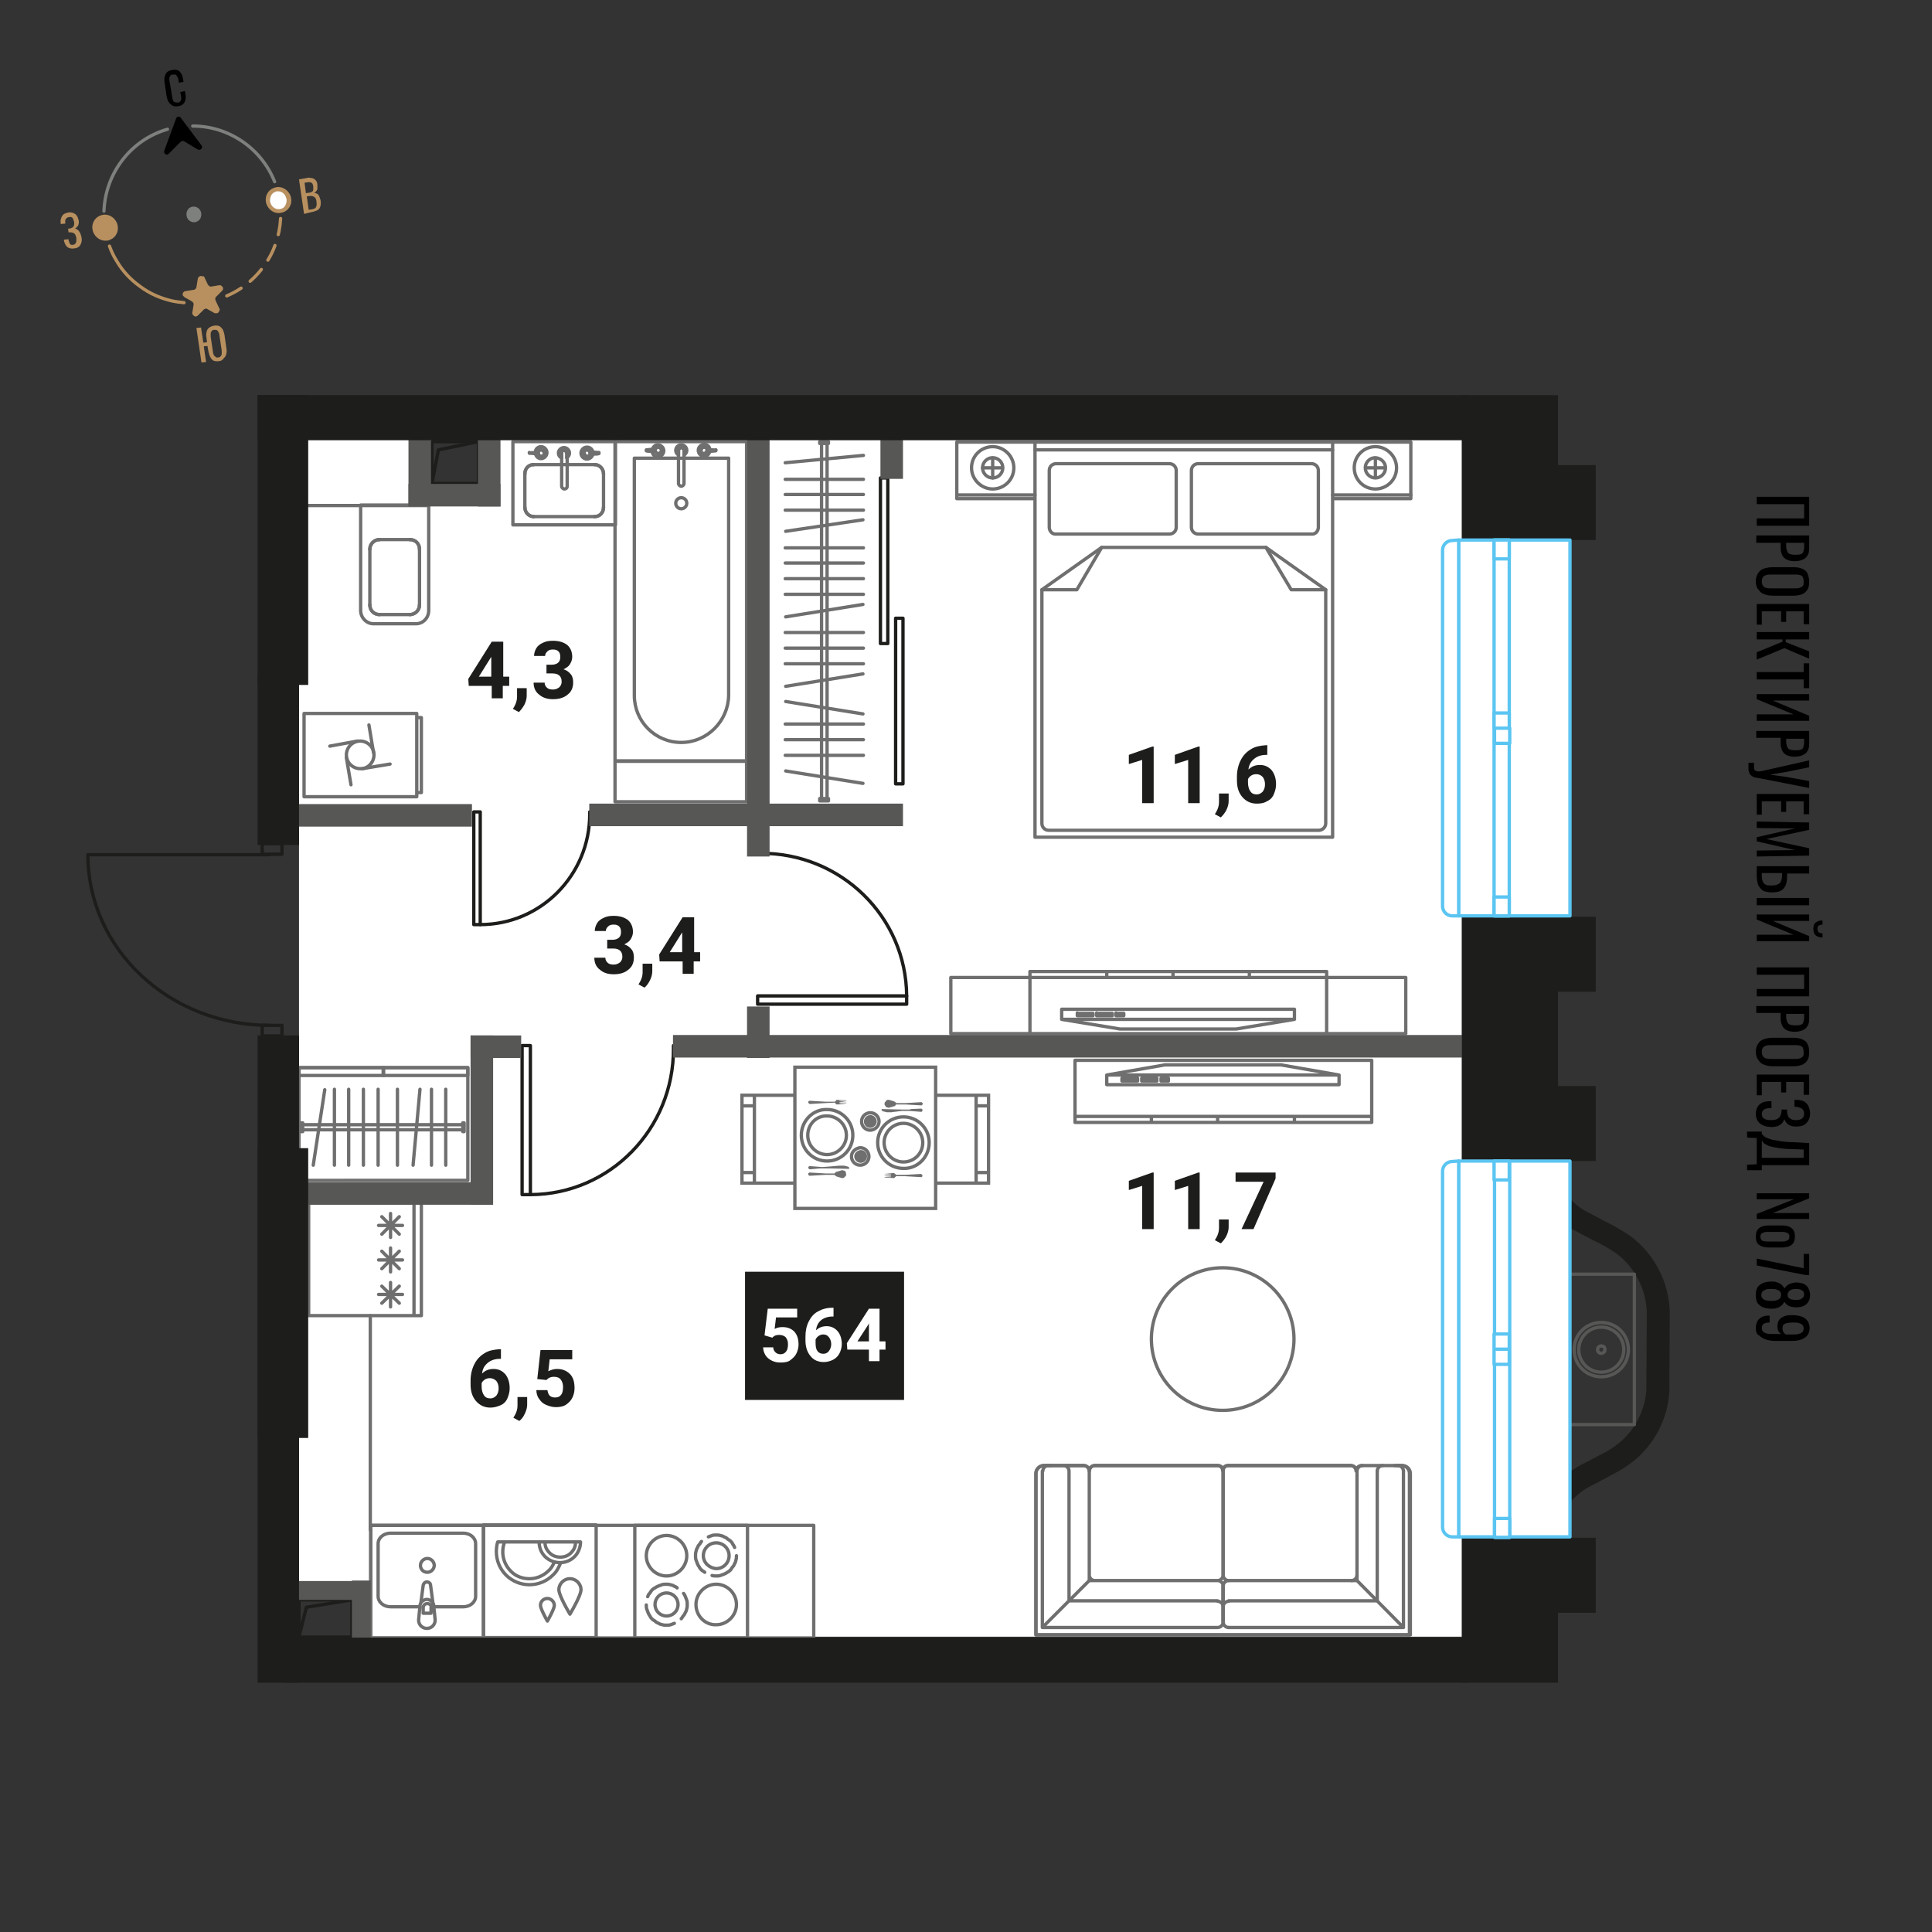 <svg xmlns="http://www.w3.org/2000/svg" xml:space="preserve" id="Layer_1" x="0" y="0" style="enable-background:new 0 0 420 420" version="1.1" viewBox="0 0 420 420"><rect x="0" y="0" width="420" height="420" fill="#333333" stroke="none"/><style>.st0{fill:#fff}.st1{stroke-linecap:round;stroke-linejoin:round}.st1,.st3{fill:none;stroke:#706f6f;stroke-width:.722;stroke-miterlimit:10}.st4{fill:#706f6f}.st5{fill:none;stroke:#1d1d1b;stroke-width:.722;stroke-linecap:round;stroke-linejoin:round;stroke-miterlimit:10}.st6{fill:#575756}.st7{fill:#1d1d1b}.st8{enable-background:new}.st10,.st13,.st9{fill:none;stroke:#575756;stroke-width:.722;stroke-linecap:round;stroke-linejoin:round;stroke-miterlimit:10}.st10,.st13{fill:#fff;stroke:#5bc5f2}.st13{fill:none;stroke:#7d807d;stroke-width:.708}.st14{fill:#b8905f}.st15{fill:#7d807d}</style><g id="Layer_4"><path d="M93.8 94.9H65V347h12.2v8.8h240.6V94.9h-214v10.2h-10z" class="st0"/><path d="M111.5 96h22.3v18.1h-22.3zM128 101h1.3M128 101h1.3M131.2 103h0M131.2 103v7.3M131.2 103v7.3M129.3 112.3h0M129.3 112.3H128M129.3 112.3H128M128 112.3h-12M128 112.3h-12M114.1 110.3h0M114.1 110.3V103M114.1 110.3V103M116 101h0M116 101h12M116 101h12" class="st1"/><path d="M131.2 103c0-1.1-.9-2-1.9-2" class="st1"/><path d="M131.2 103c0-1.1-.9-2-1.9-2M129.3 112.3c1.1 0 1.9-.9 1.9-2" class="st1"/><path d="M129.3 112.3c1.1 0 1.9-.9 1.9-2M114.1 110.3c0 1.1.9 2 1.9 2" class="st1"/><path d="M114.1 110.3c0 1.1.9 2 1.9 2M116 101c-1.1 0-1.9.9-1.9 2" class="st1"/><path d="M116 101c-1.1 0-1.9.9-1.9 2M122.1 99.5v-1M123.2 98.5c0-.3-.3-.6-.6-.6s-.6.3-.6.6M123.2 98.5h0M123.2 98.5v1" class="st1"/><path d="M123.2 99.5c.4-.2.6-.6.6-1 0-.6-.5-1.2-1.2-1.2-.6 0-1.2.5-1.2 1.2 0 .4.2.8.6 1M122.1 99.5h0" class="st1"/><path d="M122.1 98.5v7.2c0 .3.3.6.6.6h0c.3 0 .6-.2.6-.6v-7.3" class="st1"/><path d="M123.2 98.5c0-.3-.3-.6-.6-.6s-.6.3-.6.6M122.1 98.5h0M117 98.4h-.6M118.3 98.5c0-.4-.3-.7-.7-.7-.3 0-.6.2-.7.6M117 98.6c0 .3.3.6.7.6.4 0 .7-.3.7-.7M116.4 98.6h.6M116.4 98.6h0M116.4 98.6h0M116.4 98.6h0" class="st1"/><path d="M116.4 98.6c.1.6.6 1.1 1.2 1.1.7 0 1.3-.6 1.3-1.3 0-.7-.6-1.3-1.3-1.3-.6 0-1.2.5-1.2 1.1M116.4 98.3h0" class="st1"/><path d="M118.3 98.5c0-.4-.3-.7-.7-.7-.4 0-.7.3-.7.7M117 98.5c0 .4.3.7.7.7.4 0 .7-.3.7-.7M115.1 98.4s-.1 0 0 0c0 .1 0 .1 0 0M115.1 98.5h0M115.1 98.5c.3 0 .7.1 1 .1h.9M117 98.6h0M117 98.4h0v.2M117 98.4h0" class="st1"/><path d="M117 98.4h-.9c-.4 0-.7 0-1 .1M115.1 98.4h0M128.9 98.3h0M128.9 98.3c-.1-.6-.6-1.1-1.3-1.1s-1.3.6-1.3 1.3c0 .7.6 1.3 1.3 1.3.6 0 1.2-.5 1.3-1.1M128.9 98.6h0M128.9 98.6h0M128.9 98.6h0M128.3 98.6h.6" class="st1"/><path d="M127 98.5c0 .4.3.7.7.7.3 0 .6-.2.7-.6M128.3 98.4c-.1-.3-.3-.6-.7-.6-.4 0-.7.3-.7.7M128.9 98.3h-.6" class="st1"/><path d="M127 98.5c0 .4.3.7.7.7s.7-.3.7-.7M128.3 98.5c0-.4-.3-.7-.7-.7-.4 0-.7.3-.7.7M130.2 98.4h0" class="st1"/><path d="M130.2 98.4c-.3 0-.7-.1-1-.1h-.9M128.3 98.4h0M128.3 98.6c0-.1 0-.1 0 0v-.2M128.3 98.6h0M128.3 98.6c.3 0 .6.1.9.1.4 0 .7 0 1-.1M130.2 98.5h0M130.2 98.5c.1 0 .1 0 0 0 0-.1 0-.1 0 0M133.7 96h28.6v69.4h-28.6zM133.7 165.5h28.6v8.8h-28.6z" class="st1"/><path d="M148.1 161.4h0c-5.7 0-10.2-4.6-10.2-10.2V99.6h20.5v51.6c-.1 5.6-4.7 10.2-10.3 10.2z" class="st1"/><circle cx="148.1" cy="109.4" r="1.2" class="st1"/><path d="M148.7 98.9v-1M147.5 97.9c0-.3.3-.6.6-.6s.6.3.6.6M147.5 97.9h0M147.5 97.9v1" class="st1"/><path d="M147.5 98.9c-.4-.2-.6-.6-.6-1 0-.6.5-1.2 1.2-1.2.6 0 1.2.5 1.2 1.2 0 .4-.2.8-.6 1M148.7 98.9h0" class="st1"/><path d="M148.7 97.9v7.2c0 .3-.3.6-.6.6h0c-.3 0-.6-.3-.6-.6v-7.3" class="st1"/><path d="M147.5 97.9c0-.3.3-.6.6-.6s.6.3.6.6M148.7 97.9h0M153.7 97.8h.6M152.4 97.9c0-.4.3-.7.7-.7.3 0 .6.2.7.6M153.7 98c0 .3-.3.6-.7.6s-.7-.3-.7-.7M154.3 98.1h-.6M154.3 98.1h0M154.3 98.1h0M154.3 98.1h0" class="st1"/><path d="M154.3 98.1c-.1.6-.6 1.1-1.2 1.1-.7 0-1.3-.6-1.3-1.3 0-.7.6-1.3 1.3-1.3.6 0 1.2.5 1.2 1.1M154.3 97.8h0" class="st1"/><path d="M152.4 97.9c0-.4.3-.7.7-.7s.7.3.7.7M153.7 97.9c0 .4-.3.7-.7.7s-.7-.3-.7-.7M155.6 97.8c0 .1.1.1 0 0 0 .1 0 .1 0 0M155.6 98h0M155.6 98c-.3 0-.7.1-1 .1h-.9M153.7 98h0M153.7 97.8c0 .1 0 .1 0 0v.2M153.7 97.8h0" class="st1"/><path d="M153.7 97.8h.9c.4 0 .7 0 1 .1M155.6 97.8h0M141.8 97.8h0M141.8 97.8c.1-.6.6-1.1 1.2-1.1.7 0 1.3.6 1.3 1.3 0 .7-.6 1.3-1.3 1.3-.6 0-1.2-.5-1.2-1.1M141.8 98.1h0M141.8 98.1h0M141.8 98.1h0M142.4 98h-.6" class="st1"/><path d="M143.8 97.9c0 .4-.3.7-.7.7-.3 0-.6-.2-.7-.6M142.4 97.8c.1-.3.3-.6.7-.6s.7.3.7.7M141.8 97.8h.6" class="st1"/><path d="M143.8 97.9c0 .4-.3.7-.7.7s-.7-.3-.7-.7M142.4 97.9c0-.4.3-.7.7-.7s.7.3.7.7M140.5 97.8h0M140.5 97.8c.3 0 .7-.1 1-.1h.9M142.4 97.8h0M142.4 98s0-.1 0 0v-.2M142.4 98h0M142.4 98c-.3 0-.6.1-.9.1-.4 0-.7 0-1-.1M140.5 98h0M140.5 98s0-.1 0 0c0-.1 0-.1 0 0M90.4 135.6c1.6 0 2.8-1.3 2.8-2.9v-22.9H78.4v22.9c0 1.6 1.3 2.9 2.8 2.9h9.2zM85.8 117.3h3.3M85.8 117.3h3.3M91.2 119.4h0M91.2 119.4v12.1M91.2 119.4v12.1M89.1 133.6h0M89.1 133.6h-3.3M89.1 133.6h-3.3M85.8 133.6h-3.3M85.8 133.6h-3.3M80.4 131.5h0M80.4 131.5v-12.1M80.4 131.5v-12.1M82.5 117.3h0M82.5 117.3h3.3M82.5 117.3h3.3" class="st1"/><path d="M91.2 119.4c0-1.2-.9-2.1-2.1-2.1" class="st1"/><path d="M91.2 119.4c0-1.2-.9-2.1-2.1-2.1M89.1 133.6c1.1 0 2.1-.9 2.1-2.1" class="st1"/><path d="M89.1 133.6c1.1 0 2.1-.9 2.1-2.1M80.4 131.5c0 1.2.9 2.1 2.1 2.1" class="st1"/><path d="M80.4 131.5c0 1.2.9 2.1 2.1 2.1M82.5 117.3c-1.1 0-2.1.9-2.1 2.1" class="st1"/><path d="M82.5 117.3c-1.1 0-2.1.9-2.1 2.1M66.1 155.1h24.5v18.1H66.1zM90.6 156h1v16.3h-1zM78.8 167.1l6-1M77.7 161.1l-6 1.1M81.2 163.6l-1-6M75.3 164.7l1 5.9" class="st1"/><path d="M81.3 164.1c0-1.7-1.4-3-3-3-1.7 0-3 1.4-3 3 0 1.7 1.4 3 3 3 1.6.1 3-1.3 3-3M93.2 109.9H64.3M105.1 331.5h24.5V356h-24.5z" class="st1"/><path d="M121.9 339.7c-.4 1-.9 2-1.7 2.7-1.3 1.3-3.1 2.1-5.1 2.1s-3.8-.8-5.1-2.1c-1.3-1.3-2.1-3.1-2.1-5.1 0-.7.1-1.5.3-2.1h18c0 1.2-.5 2.4-1.3 3.2-.8.8-1.9 1.3-3.2 1.3-1.2 0-2.4-.5-3.2-1.3-.8-.8-1.3-1.9-1.3-3.2" class="st1"/><path d="M120.5 339.6c-.3.7-.7 1.4-1.3 1.9-1 1-2.5 1.7-4.1 1.7s-3.1-.6-4.1-1.7a5.904 5.904 0 0 1-1.4-6M125.1 335.4c0 .9-.4 1.6-1 2.2s-1.4.9-2.3.9-1.7-.3-2.3-.9c-.6-.6-1-1.3-1-2.1M121.5 345.6c0-1.3 1.1-2.4 2.4-2.4s2.4 1.1 2.4 2.4-2.4 5.3-2.4 5.3-2.4-4-2.4-5.3zM117.5 349c0-.9.7-1.5 1.5-1.5s1.5.7 1.5 1.5-1.5 3.4-1.5 3.4-1.5-2.6-1.5-3.4z" class="st1"/><path d="M80.6 331.6h96.3v24.5H80.6zM67.1 261.5h24.5V286H67.1zM82.3 266.4h5.2M84.9 263.8v5.2M83 264.5l3.8 3.8M83 268.3l3.8-3.8M82.3 273.9h5.2M84.9 271.3v5.2M83 272l3.8 3.8M83 275.8l3.8-3.8M82.3 281.4h5.2M84.9 278.8v5.3M83 279.6l3.8 3.7M83 283.3l3.8-3.7M90 285.9v-24.4" class="st1"/><path d="M138 331.6h24.5v24.5H138z" class="st1"/><path d="M140.8 347.1c.1-.3.2-.5.4-.7s.3-.5.5-.7.4-.4.7-.5c.2-.2.5-.3.7-.4.3-.1.5-.2.8-.3.3-.1.6-.1.9-.1.3 0 .6 0 .9.1.3.1.6.1.8.3.3.1.5.2.7.4M146.6 352.9c-.3.1-.5.2-.8.3-.3.1-.6.1-.9.1-.3 0-.6 0-.9-.1s-.6-.1-.8-.3c-.3-.1-.5-.2-.7-.4-.2-.2-.5-.3-.7-.5s-.4-.4-.5-.7c-.2-.2-.3-.5-.4-.7-.1-.3-.2-.5-.3-.8s-.1-.6-.1-.9M148.6 346.4c.2.2.3.5.4.7.1.3.2.5.3.8s.1.6.1.9 0 .6-.1.9-.1.6-.3.8c-.1.3-.2.5-.4.7s-.3.5-.5.7" class="st1"/><path d="M142.4 348.8c0-1.4 1.1-2.5 2.5-2.5s2.5 1.1 2.5 2.5-1.1 2.5-2.5 2.5-2.5-1.1-2.5-2.5zM140.5 338.2c0-2.4 2-4.4 4.4-4.4s4.4 2 4.4 4.4-2 4.4-4.4 4.4-4.4-2-4.4-4.4zM151.3 348.8c0-2.4 2-4.4 4.4-4.4s4.4 2 4.4 4.4-2 4.4-4.4 4.4c-2.4.1-4.4-1.9-4.4-4.4zM160.1 338.2c0 .3 0 .6-.1.9s-.1.6-.3.8c-.1.3-.2.5-.4.7s-.3.5-.5.7-.4.4-.7.5c-.2.2-.5.3-.7.4-.3.1-.5.2-.8.3-.3.1-.6.1-.9.1-.3 0-.6 0-.9-.1M154 334.1c.3-.1.5-.2.8-.3s.6-.1.9-.1c.3 0 .6 0 .9.1.3.1.6.1.8.3.3.1.5.2.7.4.2.2.5.3.7.5s.4.4.5.7c.2.2.3.5.4.7M153.2 341.8c-.2-.2-.5-.3-.7-.5s-.4-.4-.5-.7c-.2-.2-.3-.5-.4-.7-.1-.3-.2-.5-.3-.8s-.1-.6-.1-.9 0-.6.1-.9.1-.6.3-.8c.1-.3.2-.5.4-.7s.3-.5.5-.7" class="st1"/><path d="M152.9 338.2c0-1.5 1.2-2.8 2.8-2.8 1.5 0 2.8 1.2 2.8 2.8 0 1.5-1.2 2.8-2.8 2.8-1.5-.1-2.8-1.3-2.8-2.8zM80.6 331.6h24.5v24.5H80.6z" class="st1"/><path d="M91.1 349.3h-6.2c-1.5 0-2.7-1-2.7-2.3v-11.4c0-1.3 1.2-2.3 2.7-2.3h15.8c1.5 0 2.7 1 2.7 2.3V347c0 1.3-1.2 2.3-2.7 2.3h-6.4" class="st1"/><path d="M91.4 340.3c0-.8.7-1.5 1.5-1.5s1.5.7 1.5 1.5-.7 1.5-1.5 1.5-1.5-.6-1.5-1.5zM94.6 352.2h0M94.6 352.2c0 1-.8 1.8-1.8 1.8s-1.8-.8-1.8-1.8M91.3 349.1l-.3 3.1M91.3 349.1h0M91.3 349.1c0-.2.1-.5.2-.7M92 344.6l-.5 3.8M92 344.6h0M92 344.6c.1-.4.4-.7.8-.7s.8.3.8.7M94.1 348.4l-.5-3.8M94.1 348.4h0M94.1 348.4c.1.2.2.4.2.7M94.6 352.2l-.3-3.1M92 350.7v-1.2M93.7 349.5v1.2M93.7 350.7H92M92 349.5c0-.5.4-.9.9-.9s.9.4.9.9M91.5 348.4c.3-.4.8-.7 1.3-.7s1 .3 1.3.7M80.5 286v46.6M289.7 96.1h17v12.3h-17zM208 96.1h17v12.3h-17zM225 96.1h64.7V182H225z" class="st1"/><path d="M228.1 114.6v-12.3c0-.9.7-1.5 1.5-1.5h24.6c.9 0 1.5.7 1.5 1.5v12.3c0 .9-.7 1.5-1.5 1.5h-24.6c-.8.1-1.5-.6-1.5-1.5zM286.6 114.6v-12.3c0-.9-.7-1.5-1.5-1.5h-24.6c-.9 0-1.5.7-1.5 1.5v12.3c0 .9.7 1.5 1.5 1.5h24.6c.8.1 1.5-.6 1.5-1.5zM286.7 180.5H228c-.9 0-1.5-.7-1.5-1.5v-50.8l13-9.2h35.7l13 9.2V179c0 .8-.7 1.5-1.5 1.5z" class="st1"/><path d="M288.2 128.2h-7.5l-5.5-9.2M226.5 128.2h7.6l5.4-9.2M208 107.6h17M289.7 107.6h17M303.6 101.7c0 2.6-2.1 4.6-4.6 4.6-2.6 0-4.6-2.1-4.6-4.6 0-2.6 2.1-4.6 4.6-4.6s4.6 2.1 4.6 4.6z" class="st1"/><path d="M301.2 101.7c0 1.2-1 2.2-2.2 2.2s-2.2-1-2.2-2.2 1-2.2 2.2-2.2c1.2.1 2.2 1 2.2 2.2zM299 99.6v4.3M296.9 101.7h4.2M220.4 101.7c0 2.6-2.1 4.6-4.6 4.6s-4.6-2.1-4.6-4.6c0-2.6 2.1-4.6 4.6-4.6s4.6 2.1 4.6 4.6z" class="st1"/><circle cx="215.8" cy="101.7" r="2.2" class="st1"/><path d="M215.8 99.6v4.3M213.6 101.7h4.3M289.7 97.8H225M65 232.1h36.7v24.5H65z" class="st1"/><path d="M65 232.1h18.4v1.7H65z" class="st1"/><path d="M83.3 232.1h18.4v1.7H83.3zM100.9 244.1v1.9h-.3v-1.9zM65.8 244.1v1.9h-.3v-1.9zM66.1 244.5h34.5M66.1 245.6h34.5M68.1 253.3l2.5-16.4M72.7 253.3v-16.5M75.8 253.3v-16.5M79 253.3v-16.5M82.2 253.3v-16.5M86.4 253.3v-16.5M89.8 253.3l1.5-16.5M93.8 253.3v-16.5M96.9 253.3v-16.5M223.9 211.2h64.5v13.5h-64.5zM288.4 212.5h17.2v12.2h-17.2zM206.7 212.5h17.2v12.2h-17.2zM288.3 212.5H224M255 212.5v-1.2M271.6 212.5v-1.2M240.6 212.5v-1.2" class="st1"/><path d="M243.5 223.7h25.2l12.7-2.1v-2.2h-50.6 0v2.2zM234.2 220.3h3.4M237.6 220.3v.5M237.6 220.8h-3.4M234.2 220.8v-.6M238.4 220.3h3.4M241.8 220.3v.5M241.8 220.8h-3.4M238.4 220.8v-.6M242.6 220.3h1.7M244.3 220.3v.5M244.3 220.8h-1.7M242.6 220.8v-.6M281.4 221.6h-50.6M233.7 230.5h64.5V244h-64.5zM298 242.7h-64.3M264.7 242.7v1.2M281.4 242.7v1.2M250.3 242.7v1.2" class="st1"/><path d="M253.2 231.5h25.3l12.6 2.2v2.1h-50.5 0v-2.1zM243.9 235h3.4M247.3 235v-.6M247.3 234.4h-3.4M243.9 234.4v.6M248.2 235h3.3M251.5 235v-.6M251.5 234.4h-3.3M248.2 234.4v.6M252.4 235h1.6M254 235v-.6M254 234.4h-1.6M252.4 234.4v.6M291.1 233.7h-50.5M228.6 318.6h-1.7c-.9 0-1.7.8-1.7 1.7v35.1h81.2v-35.1c0-.9-.7-1.7-1.7-1.7H303h.7-7.7 0c-.7 0-1.2.6-1.2 1.2h0c0-.7-.6-1.2-1.2-1.2h-26.7c-.6 0-1.1.5-1.1 1.1h0c0-.6-.5-1.1-1.1-1.1H238c-.7 0-1.2.6-1.2 1.2h0c0-.7-.6-1.2-1.2-1.2h0-7.7.7zM296.2 318.6h7.7M295 319.8v22.6M293.7 343.6h-26.6M305.1 353.8v-34M303.9 318.6h-7.7M295 319.8v23.8M295 343.6h-27.9M265.9 344.8v7.7M267.1 353.8h38M299.4 319.8V348M299.4 348h-32.3M295 343.6l10.1 10.2" class="st1"/><path d="M293.7 318.6c.7 0 1.2.6 1.2 1.2M295 342.4c0 .7-.6 1.2-1.2 1.2M267.1 343.6c-.7 0-1.2-.6-1.2-1.2M303.9 318.6c.7 0 1.2.6 1.2 1.2M295 319.8c0-.7.6-1.2 1.2-1.2M265.9 344.8c0-.7.6-1.2 1.2-1.2M267.1 353.8c-.7 0-1.2-.6-1.2-1.2M299.4 319.8c0-.7.6-1.2 1.2-1.2M265.9 349.3c0-.7.6-1.2 1.2-1.2M265.9 352.5v-7.7M265.9 342.4v-22.7c0-.6.5-1.1 1.1-1.1h26.7" class="st1"/><path d="M303.2 318.6h1.7c.9 0 1.7.8 1.7 1.7v35.1H266M235.6 318.6h-7.7M236.8 319.8v22.6M238 343.6h26.7M226.6 353.8v-34M227.9 318.6h7.7M236.8 319.8v23.8M236.8 343.6h27.9M265.9 344.8v7.7M264.7 353.8h-38.1M232.4 319.8V348M232.4 348h32.3M236.8 343.6l-10.2 10.2M238 318.6c-.7 0-1.2.6-1.2 1.2M236.8 342.4c0 .7.6 1.2 1.2 1.2M264.7 343.6c.7 0 1.2-.6 1.2-1.2M227.9 318.6c-.7 0-1.2.6-1.2 1.2M236.8 319.8c0-.7-.6-1.2-1.2-1.2M265.9 344.8c0-.7-.6-1.2-1.2-1.2M264.7 353.8c.7 0 1.2-.6 1.2-1.2M232.4 319.8c0-.7-.6-1.2-1.2-1.2M265.9 349.3c0-.7-.6-1.2-1.2-1.2M265.9 352.5v-7.7M265.9 342.4v-22.7c0-.6-.5-1.1-1.1-1.1H238" class="st1"/><path d="M228.6 318.6h-1.7c-.9 0-1.7.8-1.7 1.7v35.1h40.6" class="st1"/><circle cx="265.8" cy="291.1" r="15.5" style="fill:none;stroke:#706f6f;stroke-width:.722;stroke-linecap:round;stroke-linejoin:round;stroke-miterlimit:10"/><path d="M172.8 232h30.6v30.7h-30.6zM161.3 238.1h11.5v19.1h-11.5zM164 238.1v19.1M161.3 238.1h2.7M164 257.2h-2.7M203.4 238.1h11.5v19.1h-11.5zM212.2 257.2v-19.1M214.9 257.2h-2.7M212.2 238.1h2.7M161.3 254.9h2.7M161.3 240.4h2.7M212 254.9h2.7M212 240.4h2.7" class="st3"/><path d="M200.5 255.7v.1h-.1v.1h-.2l-3.4-.2h-2l-.3.3-.1.1h-.1l-2-.1v-.1h1.4v-.1l-1.4-.1 1.4-.1v-.1h-1.4v-.1h1.4v-.1l-1.4-.1 2-.2h.1v.1h.1l.3.3h2l3.4-.2h.1v.1h.1l.1.1v.1l.1.1h-.1v.1M196.1 241.2H197.8l.2-.1 2.2-.1h.1l.1.1h.1v.2h.1v.1h-.1v.2h-.1v.1h-.2l-2.6-.2h-1.5v-.3l-4.4-.1-.1.1.1.1v.1l.1.1.1.1h.1l.8.2H193.7l2.4-.3M192.8 240.7l.2.1H193.3l1-.3h.1l.2-.1.1-.2.1-.1h2l3.4.2h.2v-.1h.1v-.1h.1V239.8h-.1v-.1h-.1v-.1h-.2.1-.1l-3.4.2h-2v-.1l-.2-.1-.1-.1-.2-.1-1-.3h-.4l-.1.1h-.1l-.1.1-.1.2-.1.1-.1.1v.5l.1.1.1.2.1.1.1.1h.1M190.6 243.8c0-.7-.6-1.4-1.4-1.4-.7 0-1.4.6-1.4 1.4 0 .8.6 1.4 1.4 1.4.8-.1 1.4-.7 1.4-1.4" class="st4"/><path d="M191.1 243.8c0-1-.8-1.9-1.9-1.9-1 0-1.9.8-1.9 1.9 0 1 .8 1.9 1.9 1.9 1.1-.1 1.9-.9 1.9-1.9M200.6 248.4c0-2.3-1.9-4.2-4.2-4.2s-4.2 1.9-4.2 4.2 1.9 4.2 4.2 4.2c2.3 0 4.2-1.8 4.2-4.2" class="st1"/><path d="M202 248.4c0-3.1-2.5-5.6-5.6-5.6s-5.6 2.5-5.6 5.6 2.5 5.6 5.6 5.6c3.1.1 5.6-2.5 5.6-5.6" class="st1"/><path d="m175.7 239.5.1-.1.1-.1h.2l3.4.2h2l.3-.3v-.1h.2l2 .1v.1h-1.5v.1l1.5.1-1.5.1v.1h1.5v.1h-1.5v.1l1.5.1-2 .1h-.2l-.3-.4-2 .1-3.4.2h-.1l-.1-.1h-.1v-.1l-.1-.1v-.2M180.2 254h-1.9l-2.2.2h-.1l-.1-.1h-.1v-.1l-.1-.1v-.2h.1v-.1l.1-.1h.2l2.6.2h.1l1.4-.1v.4l4.3.1h.1V253.8l-.1-.1h-.1v-.1h-.1l-.8-.2h-1l-2.3.2M183.4 254.5l-.1-.1H183l-1 .3h-.1l-.2.1-.2.2-.1.1h-1.9l-3.4-.2h-.2v.1h-.1l-.1.1V255.4l.1.1h.1v.1h.2l3.4-.2h1.9l.1.1.1.1.2.1.1.1h.1l1 .3H183.3l.2-.1.1-.1.1-.1.1-.1.1-.1v-.1l.1-.2-.1-.1V254.9l-.1-.2-.1-.1-.1-.1h-.1M185.7 251.4c0 .7.6 1.4 1.4 1.4.7 0 1.4-.6 1.4-1.4 0-.8-.6-1.4-1.4-1.4-.8.1-1.4.7-1.4 1.4" class="st4"/><path d="M185.1 251.4c0 1 .8 1.9 1.9 1.9 1 0 1.9-.8 1.9-1.9 0-1-.8-1.9-1.9-1.9-1 .1-1.9.9-1.9 1.9M175.6 246.8c0 2.3 1.9 4.2 4.2 4.2s4.2-1.9 4.2-4.2-1.9-4.2-4.2-4.2c-2.3-.1-4.2 1.8-4.2 4.2" class="st1"/><path d="M174.2 246.8c0 3.1 2.5 5.6 5.6 5.6s5.6-2.5 5.6-5.6-2.5-5.6-5.6-5.6c-3.1-.1-5.6 2.5-5.6 5.6M180.1 96h-1.9v.4h1.9zM180.1 173.6h-1.9v.5h1.9zM179.8 173.3V96.4M178.6 173.3V96.4M170.8 134.1l16.8-2.7M170.7 129.2h17M170.7 125.8h17M170.7 122.4h17M170.8 149.2l16.8-2.7M170.7 144.3h17M170.7 140.9h17M170.7 137.5h17M170.8 167.6l16.8 2.7M170.8 152.5l16.8 2.7M170.7 157.4h17M170.7 160.8h17M170.7 164.2h17M170.7 119.1h17M170.8 115.5l16.8-2.5M170.7 110.9h17M170.7 107.5h17M170.7 104.2h17M170.7 100.6l17-1.6" class="st1"/><path id="ARC_308_" d="M58.6 222.9c-21.8 0-39.5-16.6-39.5-37.1h39.5" class="st5"/><path d="M57 222.9h4.3v2.3H57zM57 183.4h4.3v2.3H57z" class="st5"/><path id="ARC_294_" d="M128.2 176.5v.5c0 13.2-10.6 24-23.8 24" class="st5"/><path id="LWPOLYLINE_852_" d="M103 176.5h1.4V201H103z" class="st5"/><path id="ARC_291_" d="M164.7 185.5h.6c17.5-.1 31.7 13.8 31.8 31" class="st5"/><path id="LWPOLYLINE_849_" d="M164.7 216.5h32.4v1.8h-32.4z" class="st5"/><path id="LWPOLYLINE_845_" d="M194.7 134.4h1.6v36h-1.6z" class="st5"/><path id="LWPOLYLINE_844_" d="M191.4 103.9h1.6v36h-1.6z" class="st5"/><path id="ARC_287_" d="M146.4 227.3v.6c.1 17.5-13.8 31.7-31 31.8" class="st5"/><path id="LWPOLYLINE_843_" d="M113.5 227.3h1.8v32.4h-1.8z" class="st5"/><path id="LWPOLYLINE_804_" d="M93.9 96H104v9.1H93.9z" class="st5"/><path id="LWPOLYLINE_803_" d="m104 96-8.7 1.8-1.4 7.3" class="st5"/><path id="LWPOLYLINE_802_" d="M65 347.8h11.5v8.1H65z" class="st5"/><path id="LWPOLYLINE_801_" d="m76.5 347.8-9.9 1.6-1.6 6.4" class="st5"/><path d="M128.1 174.7h68.2v4.9h-68.2zM62.5 174.8h40.1v4.9H62.5zM191.4 94h4.9v10.1h-4.9z" class="st6"/><path d="M162.4 93.9h4.9v92.3h-4.9zM162.4 218.8h4.9V230h-4.9zM88.8 105.2h20v4.9h-20z" class="st6"/><path d="M103.9 94h4.9v16.1h-4.9zM88.8 93.9h4.9V110h-4.9zM146.3 225h174.2v4.9H146.3zM102.3 225.1h11v4.9h-11z" class="st6"/><path d="M102.3 225.1h4.9v36.8h-4.9z" class="st6"/><path d="M66.2 257h40.9v4.9H66.2zM64.1 343.7h16.4v4.1H64.1z" class="st6"/><path d="M76.5 343.6h4.1v13.1h-4.1z" class="st6"/><path d="M56 225.1h9v140.7h-9z" class="st7"/><path d="M62 356h257.3v9.8H62zM56 85.9h263.3v9.8H56zM56 146.5h9v37.2h-9z" class="st7"/><path id="LWPOLYLINE_786_" d="M56 249.6h11v63H56z" class="st7"/><path id="LWPOLYLINE_785_" d="M56 85.9h11v63H56z" class="st7"/><g class="st8"><path d="M250.7 174.6h-2.4v-9.4l-2.9.9v-2l5.1-1.8h.3v12.3zM260.7 174.6h-2.4v-9.4l-2.9.9v-2l5.1-1.8h.3v12.3zM265.4 177.7l-1.3-.7.3-.5c.4-.7.6-1.4.6-2.1v-1.9h2.1v1.7c0 .6-.2 1.3-.5 1.9-.3.6-.7 1.1-1.2 1.6zM275.5 162.1v2h-.2c-1.1 0-2 .3-2.7.9-.7.6-1.1 1.3-1.2 2.3.7-.7 1.5-1 2.5-1 1.1 0 1.9.4 2.6 1.2.6.8.9 1.8.9 3 0 .8-.2 1.5-.5 2.2s-.8 1.2-1.5 1.5c-.6.4-1.4.5-2.2.5-1.3 0-2.3-.5-3.1-1.4-.8-.9-1.2-2.1-1.2-3.6v-.9c0-1.3.3-2.5.8-3.5s1.2-1.8 2.2-2.4c.9-.6 2-.8 3.3-.9h.3zm-2.4 6.2c-.4 0-.8.1-1.1.3s-.6.5-.7.8v.7c0 .8.2 1.5.5 1.9.3.5.8.7 1.4.7.5 0 .9-.2 1.3-.6.3-.4.5-.9.5-1.6 0-.7-.2-1.2-.5-1.6-.4-.4-.8-.6-1.4-.6z" class="st7"/></g><g class="st8"><path d="M250.7 267.2h-2.4v-9.4l-2.9.9v-2l5.1-1.8h.3v12.3zM260.7 267.2h-2.4v-9.4l-2.9.9v-2l5.1-1.8h.3v12.3zM265.4 270.3l-1.3-.7.3-.5c.4-.7.6-1.4.6-2.1v-1.9h2.1v1.7c0 .6-.2 1.3-.5 1.9-.3.6-.7 1.1-1.2 1.6zM277.3 256.2l-4.8 11h-2.6l4.8-10.3h-6.1v-2h8.7v1.3z" class="st7"/></g><g class="st8"><path d="M108.9 293.4v2h-.2c-1.1 0-2 .3-2.7.9-.7.6-1.1 1.3-1.2 2.3.7-.7 1.5-1 2.5-1 1.1 0 1.9.4 2.6 1.2.6.8.9 1.8.9 3 0 .8-.2 1.5-.5 2.2s-.8 1.2-1.5 1.5-1.4.5-2.2.5c-1.3 0-2.3-.5-3.1-1.4-.8-.9-1.2-2.1-1.2-3.6v-.9c0-1.3.3-2.5.8-3.5s1.2-1.8 2.2-2.4c.9-.6 2-.8 3.3-.9h.3zm-2.4 6.2c-.4 0-.8.1-1.1.3s-.6.5-.7.8v.7c0 .8.2 1.5.5 1.9.3.5.8.7 1.4.7.5 0 .9-.2 1.3-.6.3-.4.5-.9.5-1.6 0-.7-.2-1.2-.5-1.6-.4-.4-.9-.6-1.4-.6zM112.9 308.9l-1.3-.7.3-.5c.4-.7.6-1.4.6-2.1v-1.9h2.1v1.7c0 .6-.2 1.3-.5 1.9-.3.7-.7 1.2-1.2 1.6zM116.8 299.8l.7-6.3h6.9v2h-4.9l-.3 2.6c.6-.3 1.2-.5 1.9-.5 1.2 0 2.1.4 2.8 1.1.7.7 1 1.7 1 3.1 0 .8-.2 1.5-.5 2.1-.3.6-.8 1.1-1.4 1.5s-1.4.5-2.2.5c-.7 0-1.4-.2-2.1-.5s-1.1-.7-1.5-1.3c-.4-.5-.6-1.2-.6-1.9h2.4c.1.5.2.9.5 1.2.3.3.7.4 1.2.4.6 0 1-.2 1.3-.6s.4-1 .4-1.7-.2-1.2-.5-1.6c-.3-.4-.8-.6-1.5-.6-.6 0-1.1.2-1.4.5l-.2.2-2-.2z" class="st7"/></g><g class="st8"><path d="M109.3 147.1h1.4v2h-1.4v2.7h-2.4v-2.7h-5l-.1-1.5 5.1-8.1h2.5v7.6zm-5.2 0h2.7v-4.3l-.2.3-2.5 4zM112.8 154.8l-1.3-.7.3-.5c.4-.7.6-1.4.6-2.1v-1.9h2.1v1.7c0 .6-.2 1.3-.5 1.9-.4.7-.8 1.2-1.2 1.6zM118.7 144.5h1.3c.6 0 1.1-.2 1.4-.5.3-.3.4-.7.4-1.2s-.1-.9-.4-1.2c-.3-.3-.7-.4-1.2-.4s-.9.1-1.2.4-.5.6-.5 1h-2.4c0-.6.2-1.2.5-1.7s.8-.9 1.5-1.2c.6-.3 1.3-.4 2.1-.4 1.3 0 2.3.3 3.1.9.7.6 1.1 1.5 1.1 2.6 0 .6-.2 1.1-.5 1.6s-.8.8-1.4 1.1c.7.2 1.2.6 1.6 1.1s.5 1.1.5 1.8c0 1.1-.4 2-1.2 2.6-.8.7-1.9 1-3.2 1-1.2 0-2.2-.3-3-1-.8-.6-1.2-1.5-1.2-2.6h2.4c0 .5.2.8.5 1.1.3.3.8.4 1.3.4.6 0 1-.2 1.4-.5.3-.3.5-.7.5-1.2 0-1.2-.7-1.8-2-1.8h-1.3v-1.9z" class="st7"/></g><g class="st8"><path d="M131.9 204.3h1.3c.6 0 1.1-.2 1.4-.5.3-.3.4-.7.4-1.2s-.1-.9-.4-1.2c-.3-.3-.7-.4-1.2-.4s-.9.1-1.2.4-.5.6-.5 1h-2.4c0-.6.2-1.2.5-1.7s.8-.9 1.5-1.2c.6-.3 1.3-.4 2.1-.4 1.3 0 2.3.3 3.1.9.7.6 1.1 1.5 1.1 2.6 0 .6-.2 1.1-.5 1.6s-.8.8-1.4 1.1c.7.2 1.2.6 1.6 1.1s.5 1.1.5 1.8c0 1.1-.4 2-1.2 2.6-.8.7-1.9 1-3.2 1-1.2 0-2.2-.3-3-1-.8-.6-1.2-1.5-1.2-2.6h2.4c0 .5.2.8.5 1.1.3.3.8.4 1.3.4.6 0 1-.2 1.4-.5.3-.3.5-.7.5-1.2 0-1.2-.7-1.8-2-1.8H132v-1.9zM140.1 214.7l-1.3-.7.3-.5c.4-.7.6-1.4.6-2.1v-1.9h2.1v1.7c0 .6-.2 1.3-.5 1.9-.3.6-.7 1.2-1.2 1.6zM150.8 207h1.4v2h-1.4v2.7h-2.4V209h-5l-.1-1.5 5.1-8.1h2.5v7.6zm-5.2 0h2.7v-4.3l-.2.3-2.5 4z" class="st7"/></g><path id="LWPOLYLINE_764_" d="M341.3 319.9c.9-.6 1.9-1.2 2.9-1.7l4.2-2.2c1.2-.6 2.3-1.3 3.3-2.1 3.6-2.8 5.8-7 6.2-11.6l.1-17.1c-.2-5-2.6-9.7-6.6-12.7-1.6-1.1-3.2-2-4.9-2.8-1.6-.8-3.2-1.7-4.7-2.5-.2-.1-.3-.2-.5-.3v-6.4c.8 1 1.8 1.8 2.9 2.5l4.5 2.4c1.9.9 3.8 2 5.6 3.2 5.3 3.9 8.5 10 8.7 16.6l-.1 17.4c-.4 6-3.3 11.5-8 15.2-1.3 1-2.7 1.9-4.1 2.6l-4.3 2.3c-2 .9-3.7 2.2-5.1 3.8v-6.6h-.1z" class="st7"/><path d="M338.7 252.4h8.2v-16.3h-8.2v-20.5h8.2v-16.3h-8.2v-.2h-20.9v53.3zM317.8 85.9v31.5H346.9v-16.3h-8.2V85.9zM317.8 365.8h20.9v-15.2h8.2v-16.3h-8.2v-.2h-20.9z" class="st7"/><path id="LWPOLYLINE_754_" d="M341 277h14.3v32.7H341z" class="st9"/><path id="CIRCLE_146_" d="M348.1 287.5c-3.3 0-5.9 2.6-5.9 5.9s2.6 5.9 5.9 5.9 5.9-2.6 5.9-5.9-2.6-5.9-5.9-5.9z" class="st9"/><path id="CIRCLE_145_" d="M348.1 288.5c-2.7 0-4.9 2.2-4.9 4.9s2.2 4.9 4.9 4.9 4.9-2.2 4.9-4.9-2.2-4.9-4.9-4.9z" class="st9"/><path id="CIRCLE_144_" d="M348.1 292.6c-.4 0-.8.3-.8.8 0 .4.3.8.8.8.4 0 .8-.3.8-.8s-.3-.8-.8-.8z" class="st9"/><path id="LWPOLYLINE_727_" d="M317.1 252.4h24.2v81.7h-24.2z" class="st10"/><path id="LWPOLYLINE_726_" d="M317.1 252.4v81.7h-1.4c-1.2 0-2.1-1-2.1-2.1v-77.4c0-1.2 1-2.1 2.1-2.1l1.4-.1h0z" class="st10"/><path d="M324.9 252.5h3.3v81.7h-3.3z" class="st10"/><path d="M324.9 330.1h3.3v4.1h-3.3zM324.8 252.4h3.3v4.1h-3.3zM324.8 293.3h3.3v3.3h-3.3zM324.8 290h3.3v3.3h-3.3z" class="st10"/><path id="LWPOLYLINE_725_" d="M317.1 117.4h24.2v81.7h-24.2z" class="st10"/><path id="LWPOLYLINE_724_" d="M317.1 117.4v81.7h-1.4c-1.2 0-2.1-1-2.1-2.1v-77.4c0-1.2 1-2.1 2.1-2.1l1.4-.1h0z" class="st10"/><path d="M324.8 117.4h3.3v81.7h-3.3z" class="st10"/><path d="M324.8 195h3.3v4.1h-3.3zM324.8 117.4h3.3v4.1h-3.3zM324.9 158.3h3.3v3.3h-3.3zM324.8 155h3.3v3.3h-3.3z" class="st10"/></g><path d="M40 65.8c-.9-.1-1.8-.2-2.7-.4-2.5-.6-4.8-1.6-6.8-3.1-2.1-1.5-3.8-3.3-5.1-5.5-.7-1.1-1.2-2.2-1.6-3.3" style="fill:none;stroke:#b8905f;stroke-width:.708;stroke-linecap:round;stroke-linejoin:round;stroke-miterlimit:10"/><path d="M61 47.5c-.2 3.7-1.4 7.3-3.6 10.3-2.2 3.1-5.3 5.5-8.8 6.8" style="fill:none;stroke:#b8905f;stroke-width:.708;stroke-linecap:round;stroke-linejoin:round;stroke-miterlimit:10;stroke-dasharray:3.54,2.478"/><path d="M36.4 28.1c-8 2.3-13.5 9.6-13.8 17.8M59.7 39.5c-2.9-7.3-10-12.1-17.8-12.1" class="st13"/><path d="M23.6 51.8c1.2-.4 1.8-1.7 1.4-2.9s-1.7-1.9-2.9-1.6c-1.2.4-1.8 1.7-1.4 2.9.4 1.3 1.7 2 2.9 1.6z" class="st14"/><path d="M23.3 52.3c-1.3.2-2.6-.6-3.1-2-.2-.7-.2-1.5.2-2.2.3-.6.9-1.1 1.6-1.3 1.4-.5 3 .4 3.5 1.9.2.7.2 1.5-.2 2.2-.3.6-.9 1.1-1.6 1.3-.1.1-.2.1-.4.1zm-.7-4.6c-.1 0-.2 0-.3.1-.4.1-.8.4-1 .9s-.3 1-.1 1.5c.3 1 1.3 1.6 2.3 1.3.4-.1.8-.4 1-.9s.3-1 .1-1.5c-.3-1-1.2-1.5-2-1.4z" class="st14"/><path d="M42.6 48c.7-.2 1.1-1 .8-1.7-.2-.7-1-1.2-1.7-.9-.7.2-1.1 1-.8 1.7.2.7 1 1.1 1.7.9z" class="st15"/><path d="M42.4 48.3c-.8.1-1.6-.4-1.8-1.2-.1-.4-.1-.9.1-1.3s.5-.7.9-.8c.9-.3 1.8.2 2.1 1.1.1.4.1.9-.1 1.3s-.5.7-.9.8c-.1.1-.2.1-.3.1zm-.5-2.7h-.2c-.3.1-.5.3-.6.5-.1.3-.1.6 0 .9.2.6.8.9 1.4.8.3-.1.5-.3.6-.5.1-.3.2-.6.1-.9-.2-.6-.8-.9-1.3-.8z" class="st15"/><path d="M61.3 45.7c1.2-.4 1.8-1.7 1.4-2.9-.4-1.2-1.7-1.9-2.9-1.6-1.2.4-1.8 1.7-1.4 2.9.4 1.3 1.7 2 2.9 1.6z" class="st0"/><path d="M61 46.3c-1.3.2-2.6-.6-3.1-2-.2-.7-.2-1.5.2-2.2.3-.6.9-1.1 1.6-1.3 1.4-.5 3 .4 3.5 1.9.2.7.2 1.5-.2 2.2-.3.6-.9 1.1-1.6 1.3-.1 0-.3 0-.4.1zm-.8-4.7c-.1 0-.2 0-.3.1-.4.1-.8.4-1 .9s-.3 1-.1 1.5c.3 1 1.3 1.6 2.3 1.3.4-.1.8-.4 1-.9s.3-1 .1-1.5c-.3-1-1.1-1.5-2-1.4z" class="st14"/><path d="m39.3 30.8-2.6 2.6c-.4.5-1.2 0-1-.6l2.6-7.1c.2-.4.7-.5 1-.1l4.5 6c.4.5-.2 1.2-.8.9l-3-1.8c-.2-.1-.5-.1-.7.1z"/><path d="m44.4 60.2.8 1.7.3.3c.1.1.3.1.4.1l1.8-.3c.1 0 .3 0 .4.1l.3.3c.1.1.1.3.1.4 0 .1-.1.3-.2.4L47 64.5c-.1.1-.2.2-.2.4s0 .3.1.5l.8 1.7c.1.1.1.3 0 .4 0 .1-.1.3-.2.4-.1.1-.2.2-.4.2h-.4l-1.6-.9c-.1-.1-.3-.1-.4-.1-.1 0-.3.1-.4.2L43 68.6c-.1.1-.3.2-.4.2-.1 0-.3 0-.4-.1l-.3-.3c-.1-.1-.1-.3-.1-.4l.3-1.8c0-.1 0-.3-.1-.4l-.3-.3-1.6-.9-.3-.3c-.1-.1-.1-.3-.1-.4 0-.1.1-.3.2-.4.1-.1.2-.2.4-.2l1.8-.3c.2 0 .3-.1.4-.2.1-.1.2-.2.2-.4l.3-1.8c0-.1.1-.3.2-.4.1-.1.3-.2.4-.2.2 0 .3 0 .4.1.2-.1.4 0 .4.1z" class="st14"/><path d="M38.7 23.1c-.5.1-1 0-1.3-.2s-.6-.5-.8-.8c-.2-.4-.3-.8-.4-1.3l-.4-2.7c-.1-.5-.1-1 0-1.4s.2-.7.5-1c.3-.3.7-.4 1.2-.5s.9 0 1.2.1.5.4.7.7c.2.3.3.7.4 1.2l.1.6-1 .2-.1-.5c0-.3-.1-.5-.2-.7-.1-.2-.2-.4-.3-.5s-.4-.1-.7-.1-.5.1-.6.3c-.1.2-.2.3-.2.6 0 .2 0 .5.1.8l.5 3c.1.4.1.7.2.9.1.2.2.4.4.4.2.1.4.1.6.1.3 0 .5-.1.6-.3.1-.1.2-.3.2-.6 0-.2 0-.5-.1-.8l-.1-.6 1-.2.1.6c.1.5.1.9 0 1.3s-.2.7-.5.9c-.2.3-.6.4-1.1.5z"/><path d="M47.6 78.5c-.5.1-.9 0-1.2-.1-.3-.2-.5-.4-.7-.8s-.3-.8-.4-1.3l-.2-1.1-.8.1.5 3.4-1 .1-1.1-7.5 1-.1.5 3.3.8-.1-.1-.9c-.1-.5-.1-.9 0-1.3s.2-.7.5-.9c.2-.2.6-.4 1.1-.5s.9 0 1.2.1c.3.2.5.4.7.7.2.3.3.8.4 1.2l.4 2.8c.1.5.1.9 0 1.3s-.2.7-.5.9c-.3.5-.7.7-1.1.7zm-.2-.8c.3 0 .5-.1.6-.3.1-.1.2-.3.2-.5v-.7l-.5-3.3c0-.3-.1-.5-.2-.7-.1-.2-.2-.3-.3-.4-.2-.1-.4-.1-.6-.1-.3 0-.5.1-.6.3-.1.1-.2.3-.2.5v.7l.5 3.3c0 .3.1.5.2.7.1.2.2.3.4.4.1.1.3.2.5.1zM16.1 54c-.4.1-.8 0-1.1-.1s-.5-.3-.7-.6-.3-.6-.4-1v-.2l1-.1v.2c.1.3.2.6.3.8s.4.3.7.2c.2 0 .4-.1.5-.3.1-.1.2-.3.2-.5v-.7c-.1-.4-.2-.7-.4-.9-.2-.2-.6-.3-1-.3H14.9l-.1-.8H15.1c.5-.1.8-.3.9-.5.1-.2.2-.6.1-1-.1-.3-.2-.6-.3-.8-.2-.2-.4-.3-.8-.2-.3 0-.5.2-.7.4-.1.2-.2.5-.1.8v.2l-1 .1v-.2c-.1-.4 0-.8.1-1.1s.3-.6.5-.8c.3-.2.6-.3 1-.4.4-.1.8 0 1.1.1s.6.3.8.6.3.6.4 1 0 .8-.1 1.1c-.2.3-.4.5-.7.7.2 0 .4.1.6.3.2.1.3.3.5.6.1.2.2.5.3.9.1.4.1.8 0 1.2-.1.3-.2.6-.5.9-.3.2-.6.4-1.1.4zM66.1 46.5 65 39l1.7-.3c.3-.1.6-.1.9 0 .3 0 .5.1.7.2.2.1.3.3.5.5.1.2.2.5.2.8v.8c0 .2-.1.4-.3.6-.1.2-.3.3-.6.3.3 0 .6.1.8.2.2.1.4.3.5.6.1.2.2.5.3.9 0 .3.1.6 0 .9 0 .3-.1.5-.2.7s-.3.4-.5.5-.5.2-.8.3l-2.1.5zm.4-4.5.6-.1c.3 0 .5-.1.7-.2.2-.1.3-.3.3-.5v-.7c-.1-.3-.1-.6-.3-.7-.1-.1-.3-.2-.5-.2s-.5 0-.9.1h-.2l.3 2.3zm.6 3.6.7-.1c.5-.1.8-.2.9-.5.1-.2.2-.6.1-1.1 0-.3-.1-.6-.2-.8s-.3-.3-.5-.4c-.2-.1-.5-.1-.8-.1l-.6.1.4 2.9z" class="st14"/><path d="M381.9 108h11.4v6.3h-11.4v-1.6h10.3v-3.1h-10.3V108zM381.9 116.4h11.4v2.8c0 .7-.1 1.2-.4 1.6-.2.4-.6.7-1.1.9-.5.2-1 .3-1.7.3-.6 0-1.1-.1-1.6-.3-.4-.2-.8-.5-1-.9s-.4-.9-.4-1.6V118h-5.3v-1.6h.1zm6.4 1.6v.7c0 .5.1.8.2 1.1.1.3.3.5.5.6.3.1.6.2 1.1.2s1 0 1.3-.1.5-.2.6-.5.2-.6.2-1.2v-.8h-3.9zM381.7 126.4c0-.8.2-1.4.5-1.8.3-.5.7-.8 1.3-1s1.2-.3 2-.3h4.3c.8 0 1.4.1 1.9.3.5.2 1 .5 1.2 1s.4 1.1.4 1.8c0 .8-.1 1.4-.4 1.8-.3.5-.7.8-1.2 1s-1.2.3-1.9.3h-4.3c-.7 0-1.4-.1-1.9-.3-.6-.2-1-.5-1.3-1-.4-.4-.6-1-.6-1.8zm1.3 0c0 .4.1.7.3 1 .2.2.4.4.7.4.3.1.7.1 1.1.1h5c.4 0 .8 0 1.1-.1.3-.1.5-.2.7-.4.2-.2.2-.5.2-1s-.1-.7-.2-1c-.2-.2-.4-.4-.7-.4-.3-.1-.7-.1-1.1-.1h-5c-.4 0-.8 0-1.1.1-.3.1-.6.2-.7.4-.2.2-.3.6-.3 1zM381.9 131.3h11.4v4.4h-1.2v-2.8h-3.8v2.3h-1.1v-2.3H383v2.9h-1.1v-4.5zM381.9 137.4h11.4v1.6h-5.1v.6l5.1 2v1.6l-5.4-2.3-6 2.5v-1.6l5.6-2.3v-.5h-5.6v-1.6zM381.9 146.1h10.2v-1.9h1.2v5.4h-1.2v-1.9h-10.2v-1.6zM381.9 150.9h11.4v1.4h-7.9l7.9 3.3v1.1h-11.4v-1.4h8l-8-3.3v-1.1zM381.9 158.9h11.4v2.8c0 .7-.1 1.2-.4 1.6-.2.4-.6.7-1.1.9s-1 .3-1.7.3c-.6 0-1.1-.1-1.6-.3-.4-.2-.8-.5-1-.9s-.4-.9-.4-1.6v-1.3h-5.3v-1.5h.1zm6.4 1.6v.7c0 .5.1.8.2 1.1s.3.5.5.6c.3.1.6.2 1.1.2s1 0 1.3-.1.5-.2.6-.5.2-.6.2-1.2v-.7h-3.9v-.1zM380.1 165.8h1.2v1.1c0 .3.1.5.3.6.1.1.3.2.6.2s.5 0 .9-.1l10.2-2.3v1.5l-4.9 1-3.6.6 3.6.5 4.9.9v1.5l-10.2-2c-.5-.1-.9-.2-1.2-.2-.3-.1-.6-.1-.9-.3-.2-.1-.4-.3-.6-.5-.1-.2-.2-.5-.3-.9v-1.6zM381.9 172.6h11.4v4.4h-1.2v-2.8h-3.8v2.3h-1.1v-2.3H383v2.9h-1.1v-4.5zM381.9 178.6l11.4.2v1.6l-9.3 2 9.3 2v1.6l-11.4.2v-1.3l8.3-.1-8.3-1.9v-.9l8.3-1.9-8.3-.1v-1.4zM381.9 188.3h11.4v1.6h-4.8v.5c0 .8-.1 1.5-.3 2-.2.5-.5.9-1 1.2s-1.2.4-2 .4c-.6 0-1.1-.1-1.5-.2s-.8-.4-1-.7c-.3-.3-.5-.7-.6-1.1-.1-.4-.2-1-.2-1.6v-2.1zm0 6.9h11.4v1.6h-11.4v-1.6zm1.1-5.3v.5c0 .5.1.9.2 1.2s.3.5.6.7c.3.2.8.2 1.4.2.8 0 1.3-.2 1.7-.5.3-.3.5-.9.5-1.7v-.5H383v.1zM381.9 198.8h11.4v1.4h-7.9l7.9 3.3v1.1h-11.4v-1.4h8l-8-3.3v-1.1zm12.3 3.1c0-.7.2-1.2.6-1.4.4-.3.8-.4 1.4-.4v.9c-.3 0-.6.1-.8.2-.2.1-.3.4-.3.7 0 .4.1.6.3.8.2.1.4.2.8.2v.9c-.5 0-1-.1-1.4-.4-.4-.3-.6-.8-.6-1.5zM381.9 210.3h11.4v6.3h-11.4V215h10.3v-3.1h-10.3v-1.6zM381.9 218.7h11.4v2.8c0 .7-.1 1.2-.4 1.6-.2.4-.6.7-1.1.9s-1 .3-1.7.3c-.6 0-1.1-.1-1.6-.3-.4-.2-.8-.5-1-.9s-.4-.9-.4-1.6v-1.3h-5.3v-1.5h.1zm6.4 1.6v.7c0 .5.1.8.2 1.1s.3.5.5.6c.3.1.6.2 1.1.2s1 0 1.3-.1.5-.2.6-.5.2-.6.2-1.2v-.7h-3.9v-.1zM381.7 228.7c0-.8.2-1.4.5-1.8.3-.5.7-.8 1.3-1 .6-.2 1.2-.3 2-.3h4.3c.8 0 1.4.1 1.9.3s1 .5 1.2 1c.3.5.4 1.1.4 1.8s-.1 1.4-.4 1.8c-.3.5-.7.8-1.2 1s-1.2.3-1.9.3h-4.3c-.7 0-1.4-.1-1.9-.3-.6-.2-1-.5-1.3-1-.4-.5-.6-1.1-.6-1.8zm1.3 0c0 .4.1.7.3 1 .2.2.4.4.7.4.3.1.7.1 1.1.1h5c.4 0 .8 0 1.1-.1.3-.1.5-.2.7-.4s.2-.5.2-1c0-.4-.1-.7-.2-1-.2-.2-.4-.4-.7-.4-.3-.1-.7-.1-1.1-.1h-5c-.4 0-.8 0-1.1.1-.3.1-.6.2-.7.4-.2.2-.3.5-.3 1zM381.9 233.6h11.4v4.4h-1.2v-2.8h-3.8v2.3h-1.1v-2.3H383v2.9h-1.1v-4.5zM381.7 242.2c0-.6.1-1.1.4-1.6.2-.4.6-.7 1-.9s1-.3 1.6-.3h.4v1.5h-.4c-.5 0-.9.1-1.2.3-.3.2-.5.5-.5 1 0 .4.1.6.3.8.2.2.4.3.7.4.3.1.7.1 1.1.1.6 0 1.1-.1 1.5-.4s.6-.8.7-1.5v-.4h1.2v.4c0 .7.2 1.2.6 1.5.3.3.8.4 1.4.4.5 0 .9-.1 1.2-.3s.5-.6.5-1.1-.2-.9-.5-1.1c-.3-.2-.7-.3-1.2-.4h-.4v-1.5h.4c.6 0 1.1.1 1.6.3.4.2.8.6 1 1s.4 1 .4 1.6-.1 1.2-.4 1.6c-.2.4-.6.8-1 1s-1 .3-1.6.3c-.7 0-1.2-.1-1.7-.4-.4-.3-.7-.7-.9-1.2-.1.3-.3.6-.5.9-.2.2-.6.4-.9.6-.4.1-.8.2-1.3.2-.7 0-1.3-.1-1.8-.3s-.9-.5-1.2-.9-.5-1-.5-1.6zM379.8 246h3.2v.5c.1.2.3.3.5.5s.4.3.7.4.7.3 1.2.4c.5.1 1.1.2 1.8.3.7.1 1.6.2 2.7.2l3.4.2v4.8H383v1.1h-3.2v-1.2l2.1-.1v-5.7l-2.1-.1V246zm3.2 2v3.7h9.1v-1.8l-2.6-.1c-1 0-1.9-.1-2.6-.2-.7-.1-1.3-.2-1.7-.3-.4-.1-.8-.2-1.1-.4-.3-.1-.5-.3-.7-.4-.1-.2-.2-.4-.4-.5zM381.7 268.8c0-.8.2-1.4.7-1.8s1.2-.6 2.2-.6h2.7c1 0 1.7.2 2.2.6s.7 1 .7 1.8-.2 1.4-.7 1.8-1.2.6-2.2.6h-2.7c-1 0-1.7-.2-2.2-.6-.5-.3-.7-.9-.7-1.8zm.2-9.4h11.4v1.1l-7.9 3.2h7.9v1.3h-11.4v-1.1l8.1-3.2h-8.1v-1.3zm.8 9.4c0 .3.1.5.2.7s.3.3.6.3c.3.1.6.1 1 .1h2.7c.4 0 .8 0 1-.1.3-.1.5-.2.6-.3s.2-.4.2-.7c0-.3-.1-.5-.2-.6s-.3-.2-.6-.3c-.3-.1-.6-.1-1-.1h-2.7c-.4 0-.8 0-1 .1-.3.1-.5.2-.6.3-.1.1-.2.4-.2.6zM381.9 273.6l10.2 2.1v-3.1h1.2v4.6h-.7l-10.7-2.1v-1.5zM381.7 281.5c0-.7.1-1.2.4-1.7.3-.4.7-.7 1.2-.9.5-.2 1.1-.3 1.8-.3.4 0 .7 0 1 .1s.5.2.8.3c.2.1.4.3.6.5s.3.4.4.6c.3-.4.6-.7 1-.9s.9-.4 1.6-.4c.6 0 1.1.1 1.6.3.4.2.8.5 1 .9s.4.9.4 1.5-.1 1.1-.4 1.5c-.2.4-.6.7-1 .9-.4.2-1 .3-1.6.3s-1.2-.1-1.6-.3c-.4-.2-.7-.5-1-.9-.1.2-.3.4-.4.6-.2.2-.4.3-.6.5-.2.1-.5.2-.8.3-.3.1-.6.1-1 .1-.7 0-1.3-.1-1.8-.3-.5-.2-.9-.5-1.2-.9s-.4-1.1-.4-1.8zm1.2 0c0 .4.1.6.3.8.2.2.4.3.8.4.3.1.7.1 1.1.1s.7 0 1-.1.6-.2.8-.4c.2-.2.3-.5.3-.8s-.1-.6-.3-.8c-.2-.2-.5-.3-.8-.4s-.7-.1-1-.1c-.4 0-.8 0-1.1.1-.3.1-.6.2-.8.4s-.3.5-.3.8zm5.7 0c0 .3.1.6.3.7.2.2.4.3.7.3.3.1.6.1.9.1.5 0 .9-.1 1.2-.3.3-.2.5-.5.5-.9s-.2-.8-.5-.9c-.3-.2-.7-.3-1.2-.3-.3 0-.6 0-.9.1s-.5.2-.7.4c-.2.3-.3.5-.3.8zM381.7 288.8c0-.6.1-1.1.3-1.5.2-.4.5-.7 1-1 .4-.2.9-.3 1.5-.3h.2v1.5c-.5 0-1 .1-1.3.3-.3.2-.4.5-.4 1 0 .3.1.5.3.7.2.2.4.3.8.4s.8.1 1.4.1h1.7c-.2-.1-.4-.4-.6-.6-.1-.3-.2-.6-.2-1 0-.6.1-1.1.4-1.5s.7-.6 1.2-.8 1.1-.2 1.7-.2c.7 0 1.3.1 1.9.3.6.2 1 .5 1.3.9s.5 1 .5 1.6c0 .7-.2 1.2-.5 1.6s-.8.7-1.3.9c-.6.2-1.2.3-1.9.3h-3.8c-.7 0-1.4-.1-2-.3-.6-.2-1.1-.5-1.5-.9-.5-.2-.7-.8-.7-1.5zm5.8 0c0 .3.1.6.2.8.2.2.3.4.5.5h1.7c.4 0 .8 0 1.1-.1.3-.1.6-.2.8-.4.2-.2.3-.4.3-.8 0-.3-.1-.6-.3-.8-.2-.2-.5-.3-.8-.4s-.7-.1-1-.1c-.5 0-.9 0-1.3.1-.4 0-.7.2-.9.3s-.3.5-.3.9z"/><path id="LINE" d="M162.3 276.8h33.9V304h-33.9z" style="fill:#1d1d1b;stroke:#1d1d1b;stroke-width:.671;stroke-miterlimit:10"/><path d="m166.2 290.3.7-5.8h6.4v1.9h-4.6l-.3 2.5c.5-.3 1.1-.4 1.7-.4 1.1 0 1.9.3 2.6 1 .6.7.9 1.6.9 2.8 0 .7-.2 1.4-.5 2-.3.6-.8 1-1.3 1.4s-1.3.5-2.1.5c-.7 0-1.3-.1-1.9-.4-.6-.3-1.1-.7-1.4-1.2-.3-.5-.5-1.1-.5-1.7h2.2c0 .5.2.8.5 1.1s.7.4 1.1.4c.5 0 .9-.2 1.2-.6.3-.4.4-.9.4-1.6 0-.7-.2-1.1-.5-1.5-.3-.3-.8-.5-1.4-.5-.5 0-1 .1-1.3.4l-.2.2-1.7-.5zM181.2 284.3v1.9h-.2c-1 0-1.9.3-2.5.8-.6.5-1 1.2-1.1 2.2.6-.6 1.4-.9 2.3-.9 1 0 1.8.4 2.4 1.1.6.7.9 1.7.9 2.8 0 .7-.2 1.4-.5 2-.3.6-.8 1.1-1.4 1.4-.6.3-1.3.5-2 .5-1.2 0-2.2-.4-2.9-1.3-.7-.8-1.1-2-1.1-3.4v-.8c0-1.2.2-2.3.7-3.3.5-1 1.1-1.7 2-2.2.9-.5 1.9-.8 3.1-.8h.3zm-2.2 5.8c-.4 0-.7.1-1 .3-.3.2-.5.4-.7.8v.7c0 .8.1 1.4.4 1.8.3.4.7.6 1.3.6.5 0 .9-.2 1.2-.6.3-.4.5-.9.5-1.5s-.2-1.1-.5-1.5c-.3-.4-.7-.6-1.2-.6zM191.2 291.6h1.3v1.8h-1.3v2.5h-2.3v-2.5h-4.7l-.1-1.4 4.8-7.5h2.3v7.1zm-4.8 0h2.5v-4l-.1.3-2.4 3.7z" class="st0"/></svg>